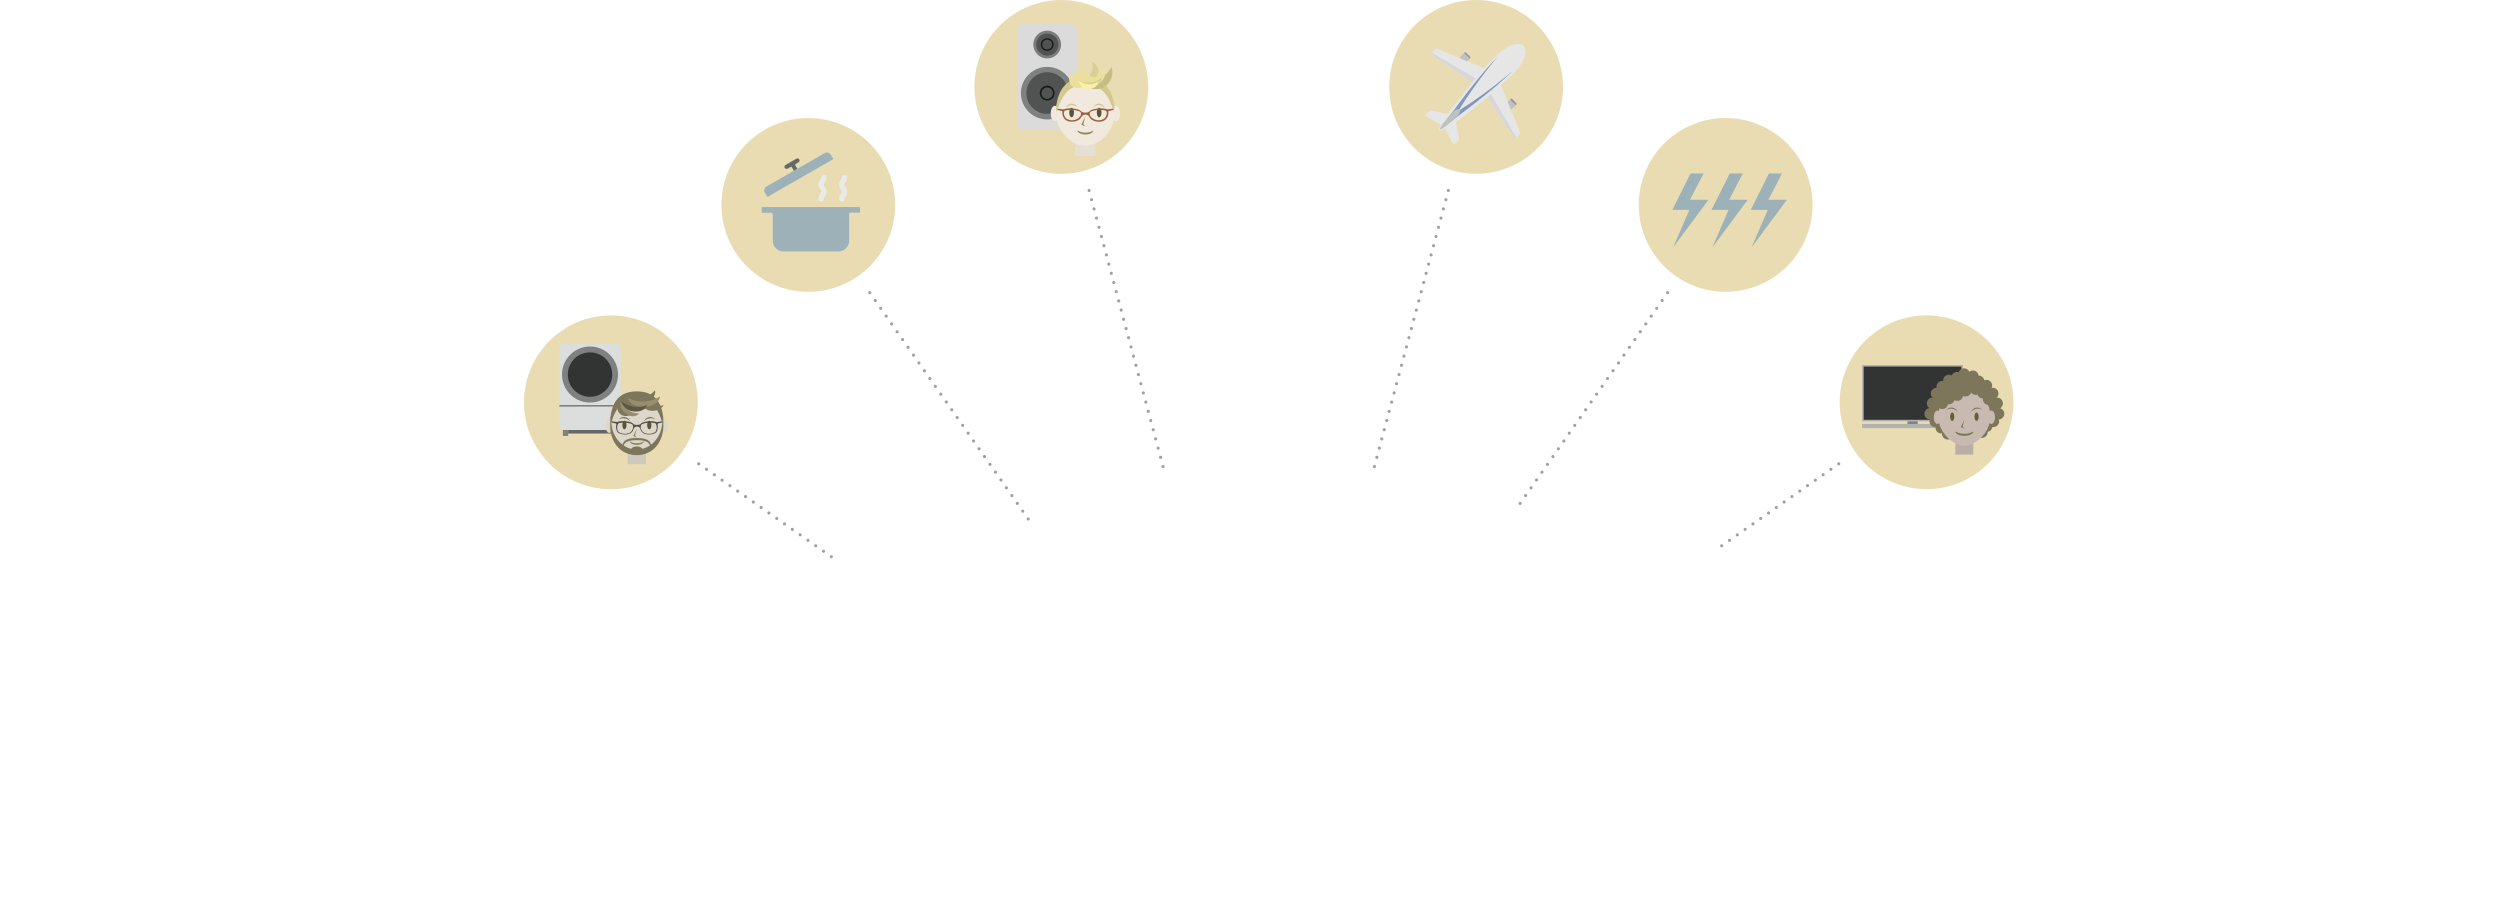 <svg id="icons" xmlns="http://www.w3.org/2000/svg" width="263.32mm" height="94.88mm" viewBox="0 0 746.42 268.94">
  <title>illust-vision-icons</title>
  <line id="l3" x1="325.17" y1="56.87" x2="347.51" y2="140.25" style="fill: none;stroke: #9fa0a0;stroke-linecap: round;stroke-linejoin: round;stroke-width: 0.948px;stroke-dasharray: 0,2.844"/>
  <line id="l2" x1="259.69" y1="87.39" x2="308.3" y2="156.81" style="fill: none;stroke: #9fa0a0;stroke-linecap: round;stroke-linejoin: round;stroke-width: 0.948px;stroke-dasharray: 0,2.844"/>
  <line id="l1" x1="208.61" y1="138.47" x2="249.39" y2="167.03" style="fill: none;stroke: #9fa0a0;stroke-linecap: round;stroke-linejoin: round;stroke-width: 0.948px;stroke-dasharray: 0,2.844"/>
  <line id="l4" x1="432.43" y1="56.87" x2="410.17" y2="139.93" style="fill: none;stroke: #9fa0a0;stroke-linecap: round;stroke-linejoin: round;stroke-width: 0.948px;stroke-dasharray: 0,2.844"/>
  <line id="l5" x1="497.9" y1="87.39" x2="453.17" y2="151.28" style="fill: none;stroke: #9fa0a0;stroke-linecap: round;stroke-linejoin: round;stroke-width: 0.948px;stroke-dasharray: 0,2.844"/>
  <line id="l6" x1="548.99" y1="138.47" x2="513.04" y2="163.64" style="fill: none;stroke: #9fa0a0;stroke-linecap: round;stroke-linejoin: round;stroke-width: 0.948px;stroke-dasharray: 0,2.844"/>
  <g id="icn5">
    <path d="M541.16,61.17a25.94,25.94,0,1,1-25.94-25.94A25.94,25.94,0,0,1,541.16,61.17Z" style="fill: #e9dcb2"/>
    <g>
      <polygon points="504.74 51.79 508.65 51.79 504.57 59.62 510.11 59.64 499.54 73.87 504.39 62.66 499.3 62.65 504.74 51.79" style="fill: #9cb1b8"/>
      <polygon points="516.44 51.79 520.36 51.79 516.28 59.62 521.81 59.64 511.25 73.87 516.09 62.66 511 62.65 516.44 51.79" style="fill: #9cb1b8"/>
      <polygon points="528.15 51.79 532.06 51.79 527.98 59.62 533.52 59.64 522.95 73.87 527.8 62.66 522.71 62.65 528.15 51.79" style="fill: #9cb1b8"/>
    </g>
  </g>
  <g id="icn2">
    <circle cx="241.33" cy="61.17" r="25.94" transform="translate(142.57 289.71) rotate(-80.85)" style="fill: #e9dcb2"/>
    <g>
      <path d="M256.76,61.81H227.42V63.5h2.76a.54.54,0,0,1,.54.53v7.78A3.26,3.26,0,0,0,234,75.08h16.29a3.26,3.26,0,0,0,3.23-3.27V64a.52.52,0,0,1,.52-.53h2.77Z" style="fill: #9cb1b8"/>
      <path d="M248.82,47.49l-.76-1.28a1.34,1.34,0,0,0-1.83-.52l-17.4,10a1.34,1.34,0,0,0-.47,1.81l.76,1.29Z" style="fill: #9cb1b8"/>
      <path d="M237.77,47.38l-3.23,1.87a.63.63,0,0,0-.24.87.72.72,0,0,0,.88.23l.82-.46a.3.3,0,0,1,.42,0L237,51l1.05-.65-.58-1a.33.33,0,0,1,.11-.4l.82-.48a.64.64,0,0,0,.24-.87.66.66,0,0,0-.88-.23" style="fill: #636b67"/>
      <path d="M245.11,60.17a.79.79,0,0,1-.76-.82,2.34,2.34,0,0,1,.59-1.52.86.86,0,0,0,.24-.58.9.9,0,0,0-.24-.64,2.25,2.25,0,0,1,0-3,.9.9,0,0,0,.24-.64.77.77,0,0,1,.76-.76.79.79,0,0,1,.82.76,2.36,2.36,0,0,1-.58,1.57.76.76,0,0,0-.24.59.73.73,0,0,0,.24.58,2.37,2.37,0,0,1,.58,1.58,2.32,2.32,0,0,1-.58,1.52.83.83,0,0,0-.24.58.8.8,0,0,1-.83.82" style="fill: #e9eaea"/>
      <path d="M251.29,60.17a.79.79,0,0,1-.76-.82,2.75,2.75,0,0,1,.52-1.52c.18-.23.3-.35.3-.58a.92.92,0,0,0-.3-.64,2.48,2.48,0,0,1,0-3,.92.92,0,0,0,.3-.64.77.77,0,0,1,.76-.76.78.78,0,0,1,.82.76,2.26,2.26,0,0,1-.59,1.57.79.79,0,0,0-.23.59.75.75,0,0,0,.23.58,2.27,2.27,0,0,1,.59,1.58,2.22,2.22,0,0,1-.59,1.52.86.86,0,0,0-.23.58.8.8,0,0,1-.82.82" style="fill: #e9eaea"/>
    </g>
  </g>
  <g id="icn6">
    <path d="M601.15,120.11a25.94,25.94,0,1,1-25.94-25.95A25.94,25.94,0,0,1,601.15,120.11Z" style="fill: #e9dcb2"/>
    <g>
      <g>
        <g>
          <rect x="555.96" y="108.97" width="30.13" height="16.83" style="fill: #b2b2b2"/>
          <rect x="556.43" y="109.44" width="29.19" height="15.89" style="fill: #323333"/>
        </g>
        <g>
          <rect x="569.5" y="125.79" width="3.06" height="1.53" style="fill: #7f8080"/>
          <rect x="555.96" y="126.56" width="30.13" height="1.24" style="fill: #b2b2b2"/>
        </g>
      </g>
      <g>
        <path d="M579.9,121.39a1.71,1.71,0,1,1-1.71-1.71A1.72,1.72,0,0,1,579.9,121.39Z" style="fill: #7e765a"/>
        <path d="M579.52,125.81a1.71,1.71,0,1,1-1.71-1.7A1.71,1.71,0,0,1,579.52,125.81Z" style="fill: #7e765a"/>
        <path d="M581.31,127.73A1.71,1.71,0,1,1,579.6,126,1.7,1.7,0,0,1,581.31,127.73Z" style="fill: #7e765a"/>
        <path d="M583.25,129.51a1.71,1.71,0,1,1-1.71-1.71A1.7,1.7,0,0,1,583.25,129.51Z" style="fill: #7e765a"/>
        <path d="M578,123.53a1.71,1.71,0,1,1-1.71-1.71A1.71,1.71,0,0,1,578,123.53Z" style="fill: #7e765a"/>
        <path d="M578.72,120.42a1.71,1.71,0,1,1-1.71-1.71A1.7,1.7,0,0,1,578.72,120.42Z" style="fill: #7e765a"/>
        <path d="M579.9,117.48a1.71,1.71,0,1,1-1.71-1.7A1.71,1.71,0,0,1,579.9,117.48Z" style="fill: #7e765a"/>
        <path d="M581.6,115.45a1.71,1.71,0,1,1-1.7-1.71A1.71,1.71,0,0,1,581.6,115.45Z" style="fill: #7e765a"/>
        <path d="M586.11,114.47a1.71,1.71,0,1,1-1.71-1.7A1.71,1.71,0,0,1,586.11,114.47Z" style="fill: #7e765a"/>
        <path d="M583.59,113.58a1.71,1.71,0,1,1-1.7-1.71A1.7,1.7,0,0,1,583.59,113.58Z" style="fill: #7e765a"/>
        <path d="M586,112.77a1.71,1.71,0,1,1-1.71-1.71A1.71,1.71,0,0,1,586,112.77Z" style="fill: #7e765a"/>
        <path d="M583.81,115.06a1.71,1.71,0,1,1-1.71-1.71A1.71,1.71,0,0,1,583.81,115.06Z" style="fill: #7e765a"/>
        <path d="M588.14,111.69a1.71,1.71,0,1,1-1.71-1.71A1.72,1.72,0,0,1,588.14,111.69Z" style="fill: #7e765a"/>
        <path d="M593.08,121.39a1.71,1.71,0,1,0,1.71-1.71A1.72,1.72,0,0,0,593.08,121.39Z" style="fill: #7e765a"/>
        <circle cx="595.17" cy="125.81" r="1.71" style="fill: #7e765a"/>
        <path d="M591.45,127.22a1.71,1.71,0,1,0,1.71-1.7A1.7,1.7,0,0,0,591.45,127.22Z" style="fill: #7e765a"/>
        <circle cx="591.74" cy="129.02" r="1.71" style="fill: #7e765a"/>
        <path d="M595,123.53a1.71,1.71,0,1,0,1.71-1.71A1.7,1.7,0,0,0,595,123.53Z" style="fill: #7e765a"/>
        <path d="M594.57,120.42a1.71,1.71,0,1,0,1.71-1.71A1.7,1.7,0,0,0,594.57,120.42Z" style="fill: #7e765a"/>
        <path d="M593.25,117.48a1.71,1.71,0,1,0,1.71-1.7A1.71,1.71,0,0,0,593.25,117.48Z" style="fill: #7e765a"/>
        <path d="M591.37,115.1a1.71,1.71,0,1,0,1.71-1.7A1.71,1.71,0,0,0,591.37,115.1Z" style="fill: #7e765a"/>
        <path d="M589.05,113.84a1.71,1.71,0,1,0,1.71-1.71A1.72,1.72,0,0,0,589.05,113.84Z" style="fill: #7e765a"/>
        <path d="M587.34,112.33a1.71,1.71,0,1,0,1.71-1.71A1.71,1.71,0,0,0,587.34,112.33Z" style="fill: #7e765a"/>
        <path d="M584.78,113.4a1.71,1.71,0,1,0,1.71-1.71A1.71,1.71,0,0,0,584.78,113.4Z" style="fill: #7e765a"/>
        <rect x="583.81" y="131" width="5.35" height="4.74" style="fill: #bcaea6"/>
        <path d="M594.26,124.43c0,4.78-4.54,8.66-7.77,8.66s-7.77-3.88-7.77-8.66,3.48-8.65,7.77-8.65S594.26,119.65,594.26,124.43Z" style="fill: #c8b9b1"/>
        <g>
          <path d="M579.52,124.57c0,1.12-.49,2-1.08,2s-1.08-.91-1.08-2,.49-2,1.08-2S579.52,123.45,579.52,124.57Z" style="fill: #c8b9b1"/>
          <path d="M595.65,124.57c0,1.12-.49,2-1.08,2s-1.08-.91-1.08-2,.48-2,1.08-2S595.65,123.45,595.65,124.57Z" style="fill: #c8b9b1"/>
        </g>
        <g>
          <path d="M583.5,124.41c0,.69-.28,1.25-.63,1.25s-.62-.56-.62-1.25.28-1.25.62-1.25S583.5,123.72,583.5,124.41Z" style="fill: #605f3c"/>
          <path d="M590.76,124.41c0,.69-.28,1.25-.62,1.25s-.63-.56-.63-1.25.28-1.25.63-1.25S590.76,123.72,590.76,124.41Z" style="fill: #605f3c"/>
        </g>
        <path d="M586.5,129.49a5.14,5.14,0,0,1-2.66-.65c0,.7,1.22,1.26,2.66,1.26s2.62-.56,2.67-1.26A5.15,5.15,0,0,1,586.5,129.49Z" style="fill: #79774c"/>
        <polygon points="586.49 125.28 585.44 127.51 586.49 127.97 585.97 127.37 586.49 125.28" style="fill: #79774c"/>
        <circle cx="584.4" cy="117.98" r="1.71" style="fill: #7e765a"/>
        <path d="M583.59,119a1.71,1.71,0,1,1-1.7-1.7A1.7,1.7,0,0,1,583.59,119Z" style="fill: #7e765a"/>
        <path d="M581.6,120.42a1.71,1.71,0,1,1-1.7-1.71A1.7,1.7,0,0,1,581.6,120.42Z" style="fill: #7e765a"/>
        <path d="M581,119.54a1.71,1.71,0,1,1-1.71-1.71A1.71,1.71,0,0,1,581,119.54Z" style="fill: #7e765a"/>
        <path d="M582.93,117.48a1.71,1.71,0,1,1-1.71-1.7A1.7,1.7,0,0,1,582.93,117.48Z" style="fill: #7e765a"/>
        <path d="M585.3,116.18a1.71,1.71,0,1,1-1.71-1.71A1.71,1.71,0,0,1,585.3,116.18Z" style="fill: #7e765a"/>
        <path d="M588.56,116.67a1.71,1.71,0,1,1-1.71-1.71A1.71,1.71,0,0,1,588.56,116.67Z" style="fill: #7e765a"/>
        <path d="M587.27,115.29a1.71,1.71,0,1,1-1.71-1.71A1.71,1.71,0,0,1,587.27,115.29Z" style="fill: #7e765a"/>
        <path d="M589.88,115.29a1.71,1.71,0,1,1-1.71-1.71A1.71,1.71,0,0,1,589.88,115.29Z" style="fill: #7e765a"/>
        <path d="M593.75,117.26a1.71,1.71,0,1,1-1.71-1.71A1.7,1.7,0,0,1,593.75,117.26Z" style="fill: #7e765a"/>
        <path d="M591.59,116.18a1.71,1.71,0,1,1-1.71-1.71A1.72,1.72,0,0,1,591.59,116.18Z" style="fill: #7e765a"/>
        <path d="M595.46,119.19a1.71,1.71,0,1,1-1.71-1.71A1.7,1.7,0,0,1,595.46,119.19Z" style="fill: #7e765a"/>
        <g>
          <path d="M582.91,122.06a2.68,2.68,0,0,1,1.56.84,2,2,0,0,0-3.32-.56A2.63,2.63,0,0,1,582.91,122.06Z" style="fill: #7e765a"/>
          <path d="M590.07,122.06a2.62,2.62,0,0,0-1.56.84,2,2,0,0,1,3.32-.56A2.64,2.64,0,0,0,590.07,122.06Z" style="fill: #7e765a"/>
        </g>
      </g>
    </g>
  </g>
  <g id="icn1">
    <circle cx="182.39" cy="120.11" r="25.94" style="fill: #e9dcb2"/>
    <g>
      <g>
        <g>
          <rect x="168.06" y="128.36" width="1.59" height="1.79" style="fill: #7f8080"/>
          <rect x="182.68" y="128.36" width="1.59" height="1.79" style="fill: #7f8080"/>
          <rect x="169.64" y="128.36" width="13.04" height="1.08" style="fill: #666767"/>
        </g>
        <rect x="167" y="102.63" width="18.33" height="25.73" rx="1.3" style="fill: #dbdedd"/>
        <path d="M184.52,111.83a8.36,8.36,0,1,0-8.36,8.35A8.35,8.35,0,0,0,184.52,111.83Z" style="fill: #7f8080"/>
        <path d="M182.79,111.83a6.63,6.63,0,1,0-6.63,6.63A6.63,6.63,0,0,0,182.79,111.83Z" style="fill: #323333"/>
        <rect x="167" y="120.98" width="18.33" height="0.37" style="fill: #666767"/>
      </g>
      <g>
        <rect x="187.4" y="133.75" width="5.47" height="4.85" style="fill: #cfc9bd"/>
        <path d="M198.07,127c0,4.89-3.56,8.85-7.94,8.85s-7.94-4-7.94-8.85,3.56-8.84,7.94-8.84S198.07,122.15,198.07,127Z" style="fill: #ddd7cb"/>
        <g>
          <path d="M183,127.18c0,1.14-.5,2.07-1.1,2.07s-1.1-.93-1.1-2.07.49-2.08,1.1-2.08S183,126,183,127.18Z" style="fill: #ddd7cb"/>
          <path d="M199.49,127.18c0,1.14-.5,2.07-1.1,2.07s-1.1-.93-1.1-2.07.49-2.08,1.1-2.08S199.49,126,199.49,127.18Z" style="fill: #ddd7cb"/>
        </g>
        <path d="M194.27,120.5c0,1-2.09,1.88-4.67,1.88s-4.68-.84-4.68-1.88,2.1-1.88,4.68-1.88S194.27,119.46,194.27,120.5Z" style="fill: #7e765a"/>
        <g>
          <path d="M187.07,126.91c0,.7-.28,1.27-.64,1.27s-.63-.57-.63-1.27.28-1.28.63-1.28S187.07,126.2,187.07,126.91Z" style="fill: #595637"/>
          <path d="M194.49,126.91c0,.7-.28,1.27-.63,1.27s-.64-.57-.64-1.27.28-1.28.64-1.28S194.49,126.2,194.49,126.91Z" style="fill: #595637"/>
        </g>
        <polygon points="190.13 127.91 189.06 130.18 190.13 130.65 189.6 130.03 190.13 127.91" style="fill: #8d8a59"/>
        <g>
          <path d="M186.53,124.93a2.67,2.67,0,0,1,1.6.86,2,2,0,0,0-3.39-.58A2.67,2.67,0,0,1,186.53,124.93Z" style="fill: #7e765a"/>
          <path d="M193.86,124.93a2.67,2.67,0,0,0-1.6.86,2,2,0,0,1,3.39-.58A2.67,2.67,0,0,0,193.86,124.93Z" style="fill: #7e765a"/>
        </g>
        <path d="M190.13,131.42c4.46,0,3.83,1.72,4.24,3.15a2.67,2.67,0,0,0,.09-.64c0-1.74-.32-3.15-4.33-3.15s-4.33,1.41-4.33,3.15a2.67,2.67,0,0,0,.09.64C186.3,133.14,185.67,131.42,190.13,131.42Z" style="fill: #7e765a"/>
        <path d="M190.15,132.3a3.81,3.81,0,0,1-2.12-.56c0,.6,1,1.09,2.12,1.09s2.07-.49,2.11-1.09A3.77,3.77,0,0,1,190.15,132.3Z" style="fill: #8d8a59"/>
        <path d="M191.82,134.27c0,.53-.75,1-1.69,1s-1.69-.43-1.69-1,.76-1,1.69-1S191.82,133.74,191.82,134.27Z" style="fill: #7e765a"/>
        <path d="M196.38,126a1.26,1.26,0,0,1-.61-.06c-.92-.37-3.79-.15-4.39.5l0,0a1.25,1.25,0,0,1-.92.41h-.53a1.36,1.36,0,0,1-1-.44h0c-.6-.65-3.47-.87-4.39-.5a1.28,1.28,0,0,1-.61.06l-1.32-.2-.14.34,1.31.29a.3.3,0,0,1,.23.35,3,3,0,0,0,.43,2.34,3.9,3.9,0,0,0,3.72.3,2.11,2.11,0,0,0,1-1.3.94.94,0,0,1,.62-.66h0a1.25,1.25,0,0,1,.81,0h0a.94.94,0,0,1,.61.66,2.09,2.09,0,0,0,1,1.3,3.88,3.88,0,0,0,3.71-.3,3,3,0,0,0,.43-2.34.3.3,0,0,1,.23-.35l1.32-.29-.14-.34ZM188,129.21a3.42,3.42,0,0,1-3.31-.26,2.17,2.17,0,0,1,0-2.58,6.89,6.89,0,0,1,4,.25C189.36,127.13,188.9,128.75,188,129.21Zm7.63-.26a3.42,3.42,0,0,1-3.31.26c-.93-.46-1.39-2.08-.65-2.59a6.9,6.9,0,0,1,4-.25A2.16,2.16,0,0,1,195.6,129Z" style="fill: #535045"/>
        <g>
          <path d="M198,124.47c-.54-4.3-2.46-7.61-7.86-7.61s-7.32,3.31-7.86,7.61a7.29,7.29,0,0,0,.24,1.64c1.11-3.38,2.42-6.68,7.62-6.68s6.47,3.3,7.58,6.68A7.3,7.3,0,0,0,198,124.47Z" style="fill: #7e765a"/>
          <path d="M191.91,118.87a7.71,7.71,0,0,1-4.34.14c.52,1.44,2.65,2.07,4.81,1.4s3.57-2.4,3.18-3.89A7.61,7.61,0,0,1,191.91,118.87Z" style="fill: #7e765a"/>
          <path d="M193.81,120.38a6.53,6.53,0,0,1-3.07-3.19,4.26,4.26,0,0,0,7.46,3.8A6.54,6.54,0,0,1,193.81,120.38Z" style="fill: #7e765a"/>
          <path d="M192.32,119.82a9.05,9.05,0,0,1-4.75-.95c.16,1.6,2.3,2.77,4.84,2.63S197,120,197,118.36A9.1,9.1,0,0,1,192.32,119.82Z" style="fill: #988e6d"/>
          <path d="M189.07,121.35a7.47,7.47,0,0,1-3.74-1.66c-.16,1.38,1.39,2.75,3.51,3.1s4-.48,4.3-1.84A7.48,7.48,0,0,1,189.07,121.35Z" style="fill: #5d5743"/>
          <path d="M187.51,122.38a5.66,5.66,0,0,1-2.18-2.69c-.7,1.13-.09,2.83,1.39,3.84s3.3,1,4.09-.11A5.63,5.63,0,0,1,187.51,122.38Z" style="fill: #988e6d"/>
          <path d="M185.81,122.33a3.61,3.61,0,0,1-.48-2.64,2.5,2.5,0,0,0,2.66,4.22A3.62,3.62,0,0,1,185.81,122.33Z" style="fill: #7e765a"/>
        </g>
        <path d="M198,124.47a1.75,1.75,0,0,0-.27,1.25c0,4.68-3.41,8.48-7.61,8.48s-7.61-3.8-7.61-8.48c0-.6.1-1.37-.23-1.25,0,0-.1,1.48-.1,2.56,0,4.89,3,8.85,7.94,8.85s7.94-4,7.94-8.85C198.07,126,198,124.47,198,124.47Z" style="fill: #7e765a"/>
      </g>
    </g>
  </g>
  <g id="icn3">
    <path d="M342.83,25.94A25.95,25.95,0,1,1,316.89,0,26,26,0,0,1,342.83,25.94Z" style="fill: #e9dcb2"/>
    <g>
      <g>
        <path d="M305.83,7.19h13.65a2.19,2.19,0,0,1,2.19,2.19V36.44a2.19,2.19,0,0,1-2.19,2.19H305.83a2.18,2.18,0,0,1-2.18-2.18V9.38A2.19,2.19,0,0,1,305.83,7.19Z" style="fill: #dcdbdb"/>
        <path d="M320.5,27.82a7.84,7.84,0,1,0-7.84,7.83A7.83,7.83,0,0,0,320.5,27.82Z" style="fill: #7f8080"/>
        <path d="M318.88,27.82A6.22,6.22,0,1,0,312.66,34,6.22,6.22,0,0,0,318.88,27.82Z" style="fill: #515252"/>
        <path d="M314.88,27.82A2.22,2.22,0,1,0,312.66,30,2.22,2.22,0,0,0,314.88,27.82Z" style="fill: #1a1a1a"/>
        <path d="M314.37,27.82a1.71,1.71,0,1,0-1.71,1.71A1.71,1.71,0,0,0,314.37,27.82Z" style="fill: #515252"/>
        <g>
          <path d="M316.8,13.29a4.14,4.14,0,1,0-4.14,4.14A4.14,4.14,0,0,0,316.8,13.29Z" style="fill: #7a7d7d"/>
          <path d="M316,13.29a3.3,3.3,0,1,0-3.3,3.3A3.3,3.3,0,0,0,316,13.29Z" style="fill: #515252"/>
          <path d="M314.56,13.29a1.9,1.9,0,1,0-1.9,1.9A1.9,1.9,0,0,0,314.56,13.29Z" style="fill: #1a1a1a"/>
          <path d="M314.13,13.29a1.47,1.47,0,1,0-1.47,1.46A1.47,1.47,0,0,0,314.13,13.29Z" style="fill: #515252"/>
        </g>
      </g>
      <g>
        <rect x="321.01" y="41.18" width="6.06" height="5.38" style="fill: #e7dfd4"/>
        <path d="M332.85,33.74c0,5.42-4.71,9.8-8.8,9.8s-8.8-4.38-8.8-9.8,3.94-9.8,8.8-9.8S332.85,28.33,332.85,33.74Z" style="fill: #f1e9de"/>
        <g>
          <path d="M316.15,33.9c0,1.27-.55,2.3-1.22,2.3s-1.22-1-1.22-2.3.55-2.31,1.22-2.31S316.15,32.62,316.15,33.9Z" style="fill: #f1e9de"/>
          <path d="M334.42,33.9c0,1.27-.55,2.3-1.22,2.3s-1.22-1-1.22-2.3.55-2.31,1.22-2.31S334.42,32.62,334.42,33.9Z" style="fill: #f1e9de"/>
        </g>
        <g>
          <path d="M320.66,33.6c0,.78-.32,1.42-.71,1.42s-.71-.64-.71-1.42.32-1.42.71-1.42S320.66,32.81,320.66,33.6Z" style="fill: #595637"/>
          <path d="M328.88,33.6c0,.78-.31,1.42-.7,1.42s-.71-.64-.71-1.42.32-1.42.71-1.42S328.88,32.81,328.88,33.6Z" style="fill: #595637"/>
        </g>
        <polygon points="324.05 34.71 322.86 37.23 324.05 37.75 323.45 37.06 324.05 34.71" style="fill: #8d8a59"/>
        <g>
          <path d="M328.22,31.4a2.6,2.6,0,0,0-1.75.52,1.88,1.88,0,0,1,3.41.26A2.57,2.57,0,0,0,328.22,31.4Z" style="fill: #d2c98c"/>
          <path d="M319.87,31.4a2.6,2.6,0,0,1,1.75.52,1.88,1.88,0,0,0-3.41.26A2.6,2.6,0,0,1,319.87,31.4Z" style="fill: #d2c98c"/>
        </g>
        <path d="M324.06,39.58a4.19,4.19,0,0,1-2.34-.63c0,.67,1.07,1.21,2.34,1.21s2.31-.54,2.34-1.21A4.14,4.14,0,0,1,324.06,39.58Z" style="fill: #8d8a59"/>
        <path d="M332.44,32.41l-1.46.22a1.31,1.31,0,0,1-.68-.07c-1-.41-4.2-.16-4.87.56h0a1.51,1.51,0,0,1-1.11.49h-.52a1.51,1.51,0,0,1-1.12-.49h0c-.66-.72-3.84-1-4.87-.56a1.28,1.28,0,0,1-.67.07l-1.47-.22-.16.38,1.46.31a.35.35,0,0,1,.26.4,2.47,2.47,0,0,0,.64,2c.8,1,2.71,1,3.82.48a2.34,2.34,0,0,0,1.19-1.08,1.25,1.25,0,0,1,.74-.61,1.33,1.33,0,0,1,.45-.08,1.42,1.42,0,0,1,.45.08,1.23,1.23,0,0,1,.73.61,2.34,2.34,0,0,0,1.19,1.08c1.11.57,3,.49,3.82-.48a2.5,2.5,0,0,0,.65-2,.33.33,0,0,1,.25-.4l1.46-.31Zm-10.89,3.12a3,3,0,0,1-3.21-.18c-.62-.52-1-1.91-.36-2.34a7.72,7.72,0,0,1,4.4.27C323.19,33.85,322.59,35,321.55,35.53Zm8.2-.18a3,3,0,0,1-3.21.18c-1-.51-1.64-1.68-.82-2.25a7.68,7.68,0,0,1,4.39-.27C330.75,33.44,330.37,34.83,329.75,35.35Z" style="fill: #9d5c3a"/>
        <path d="M324.05,23.26c-6,0-8.1,3.78-8.7,8.54a12.89,12.89,0,0,0,.14,1.68c1.24-3.74,2.81-8.15,8.56-8.16s7.31,4.42,8.55,8.16a12.89,12.89,0,0,0,.14-1.68C332.14,27,330,23.27,324.05,23.26Z" style="fill: #d2c98c"/>
        <path d="M327.77,23.62a7.53,7.53,0,0,1-5.57-.2,5.3,5.3,0,0,0,6.62,2.9,5,5,0,0,0,3-6.37A7.07,7.07,0,0,1,327.77,23.62Z" style="fill: #c5bd84"/>
        <path d="M325.75,21.82a4.9,4.9,0,0,1-2.83,2.33,3.8,3.8,0,0,0,4.68-1.58,3,3,0,0,0-1.7-4.16A4,4,0,0,1,325.75,21.82Z" style="fill: #d9d08f"/>
        <path d="M329,19.85c.21,1.78-.78,3.19-1.72,3.21a3.51,3.51,0,0,1-2.85-1.32,2.25,2.25,0,0,0-1.73-.77,2.29,2.29,0,0,0-2.23,2.23c0,1.3,1.22,2.23,2.44,2.67C326.67,27.2,332.15,23.2,329,19.85Z" style="fill: #ebe09b"/>
        <path d="M321.09,24.43a3.85,3.85,0,0,1-1.1-2.7,2.8,2.8,0,0,0,0,3.83,2.63,2.63,0,0,0,3.73-.07A3.63,3.63,0,0,1,321.09,24.43Z" style="fill: #ebe09b"/>
        <path d="M325.63,24.62a6.44,6.44,0,0,1-3.57-.52c.35,1.28,2.06,2.11,3.88,1.87s3.06-1.48,2.82-2.77A5.53,5.53,0,0,1,325.63,24.62Z" style="fill: #d6ce8f"/>
        <path d="M325,25.12A5,5,0,0,1,322,24a2.88,2.88,0,0,0,2.95,2.48,2.69,2.69,0,0,0,3.05-2.2A4.82,4.82,0,0,1,325,25.12Z" style="fill: #f9efa6"/>
      </g>
    </g>
  </g>
  <g id="icn4">
    <path d="M466.66,25.94A25.94,25.94,0,1,1,440.72,0,25.94,25.94,0,0,1,466.66,25.94Z" style="fill: #e9dcb2"/>
    <g>
      <path d="M438.94,16.92l-1.16-1.17a.44.44,0,0,0-.59,0l-.14.14,1.74,1.71.1-.1a.41.41,0,0,0,.05-.58" style="fill: #959ca5"/>
      <polygon points="434.13 19.16 435.49 20.57 438.79 17.6 437.04 15.89 434.13 19.16" style="fill: #bfc0c0"/>
      <polygon points="450.79 29.7 447.87 32.97 449.29 34.39 452.54 31.46 450.79 29.7" style="fill: #bfc0c0"/>
      <path d="M452.64,31.31a.41.41,0,0,0,.05-.58l-1.17-1.18a.4.4,0,0,0-.58.05l-.15.1,1.75,1.76Z" style="fill: #959ca5"/>
      <polygon points="440.11 24.92 427.04 16.14 428.74 14.43 444.19 20.82 440.11 24.92" style="fill: #e6e6e6"/>
      <polygon points="443.56 28.38 452.29 41.51 454 39.8 447.63 24.24 443.56 28.38" style="fill: #e6e6e6"/>
      <polygon points="440.11 24.92 427.04 16.14 427.48 15.69 441.22 23.79 440.11 24.92" style="fill: #d7d7d8"/>
      <polygon points="443.56 28.38 452.29 41.51 452.74 41.07 444.67 27.26 443.56 28.38" style="fill: #d7d7d8"/>
      <polygon points="430.21 37.22 425.35 34.53 426.96 32.92 433.22 34.19 430.21 37.22" style="fill: #e6e6e6"/>
      <polygon points="431.42 38.44 434.09 43.32 435.7 41.71 434.44 35.36 431.42 38.44" style="fill: #e6e6e6"/>
      <path d="M451.77,22.09c-3.15,3.17-20.59,18.3-22,16.84s13.6-19,16.76-22.16,6.9-4.54,8.36-3.08.09,5.22-3.07,8.4" style="fill: #e6e6e6"/>
      <path d="M434.33,35.41c-.58.59-4,3.52-4.37,3.17s2.57-3.8,3.15-4.44,1.41-.83,1.75-.49.1,1.13-.53,1.76" style="fill: #c9caca"/>
      <path d="M430.05,38.48s14.67-10.34,21.47-17.23A136.4,136.4,0,0,1,435.4,33.12Z" style="fill: #7e99bb"/>
      <path d="M430.05,38.48s10.3-14.73,17.15-21.61a138.82,138.82,0,0,0-11.8,16.25Z" style="fill: #7e99bb"/>
      <path d="M435.15,34.58c-.73.73-4.76,4.25-5.1,3.9s3.11-4.39,3.84-5.12,1.6-1,1.94-.68.05,1.17-.68,1.9" style="fill: #bfc0c0"/>
    </g>
  </g>
</svg>
